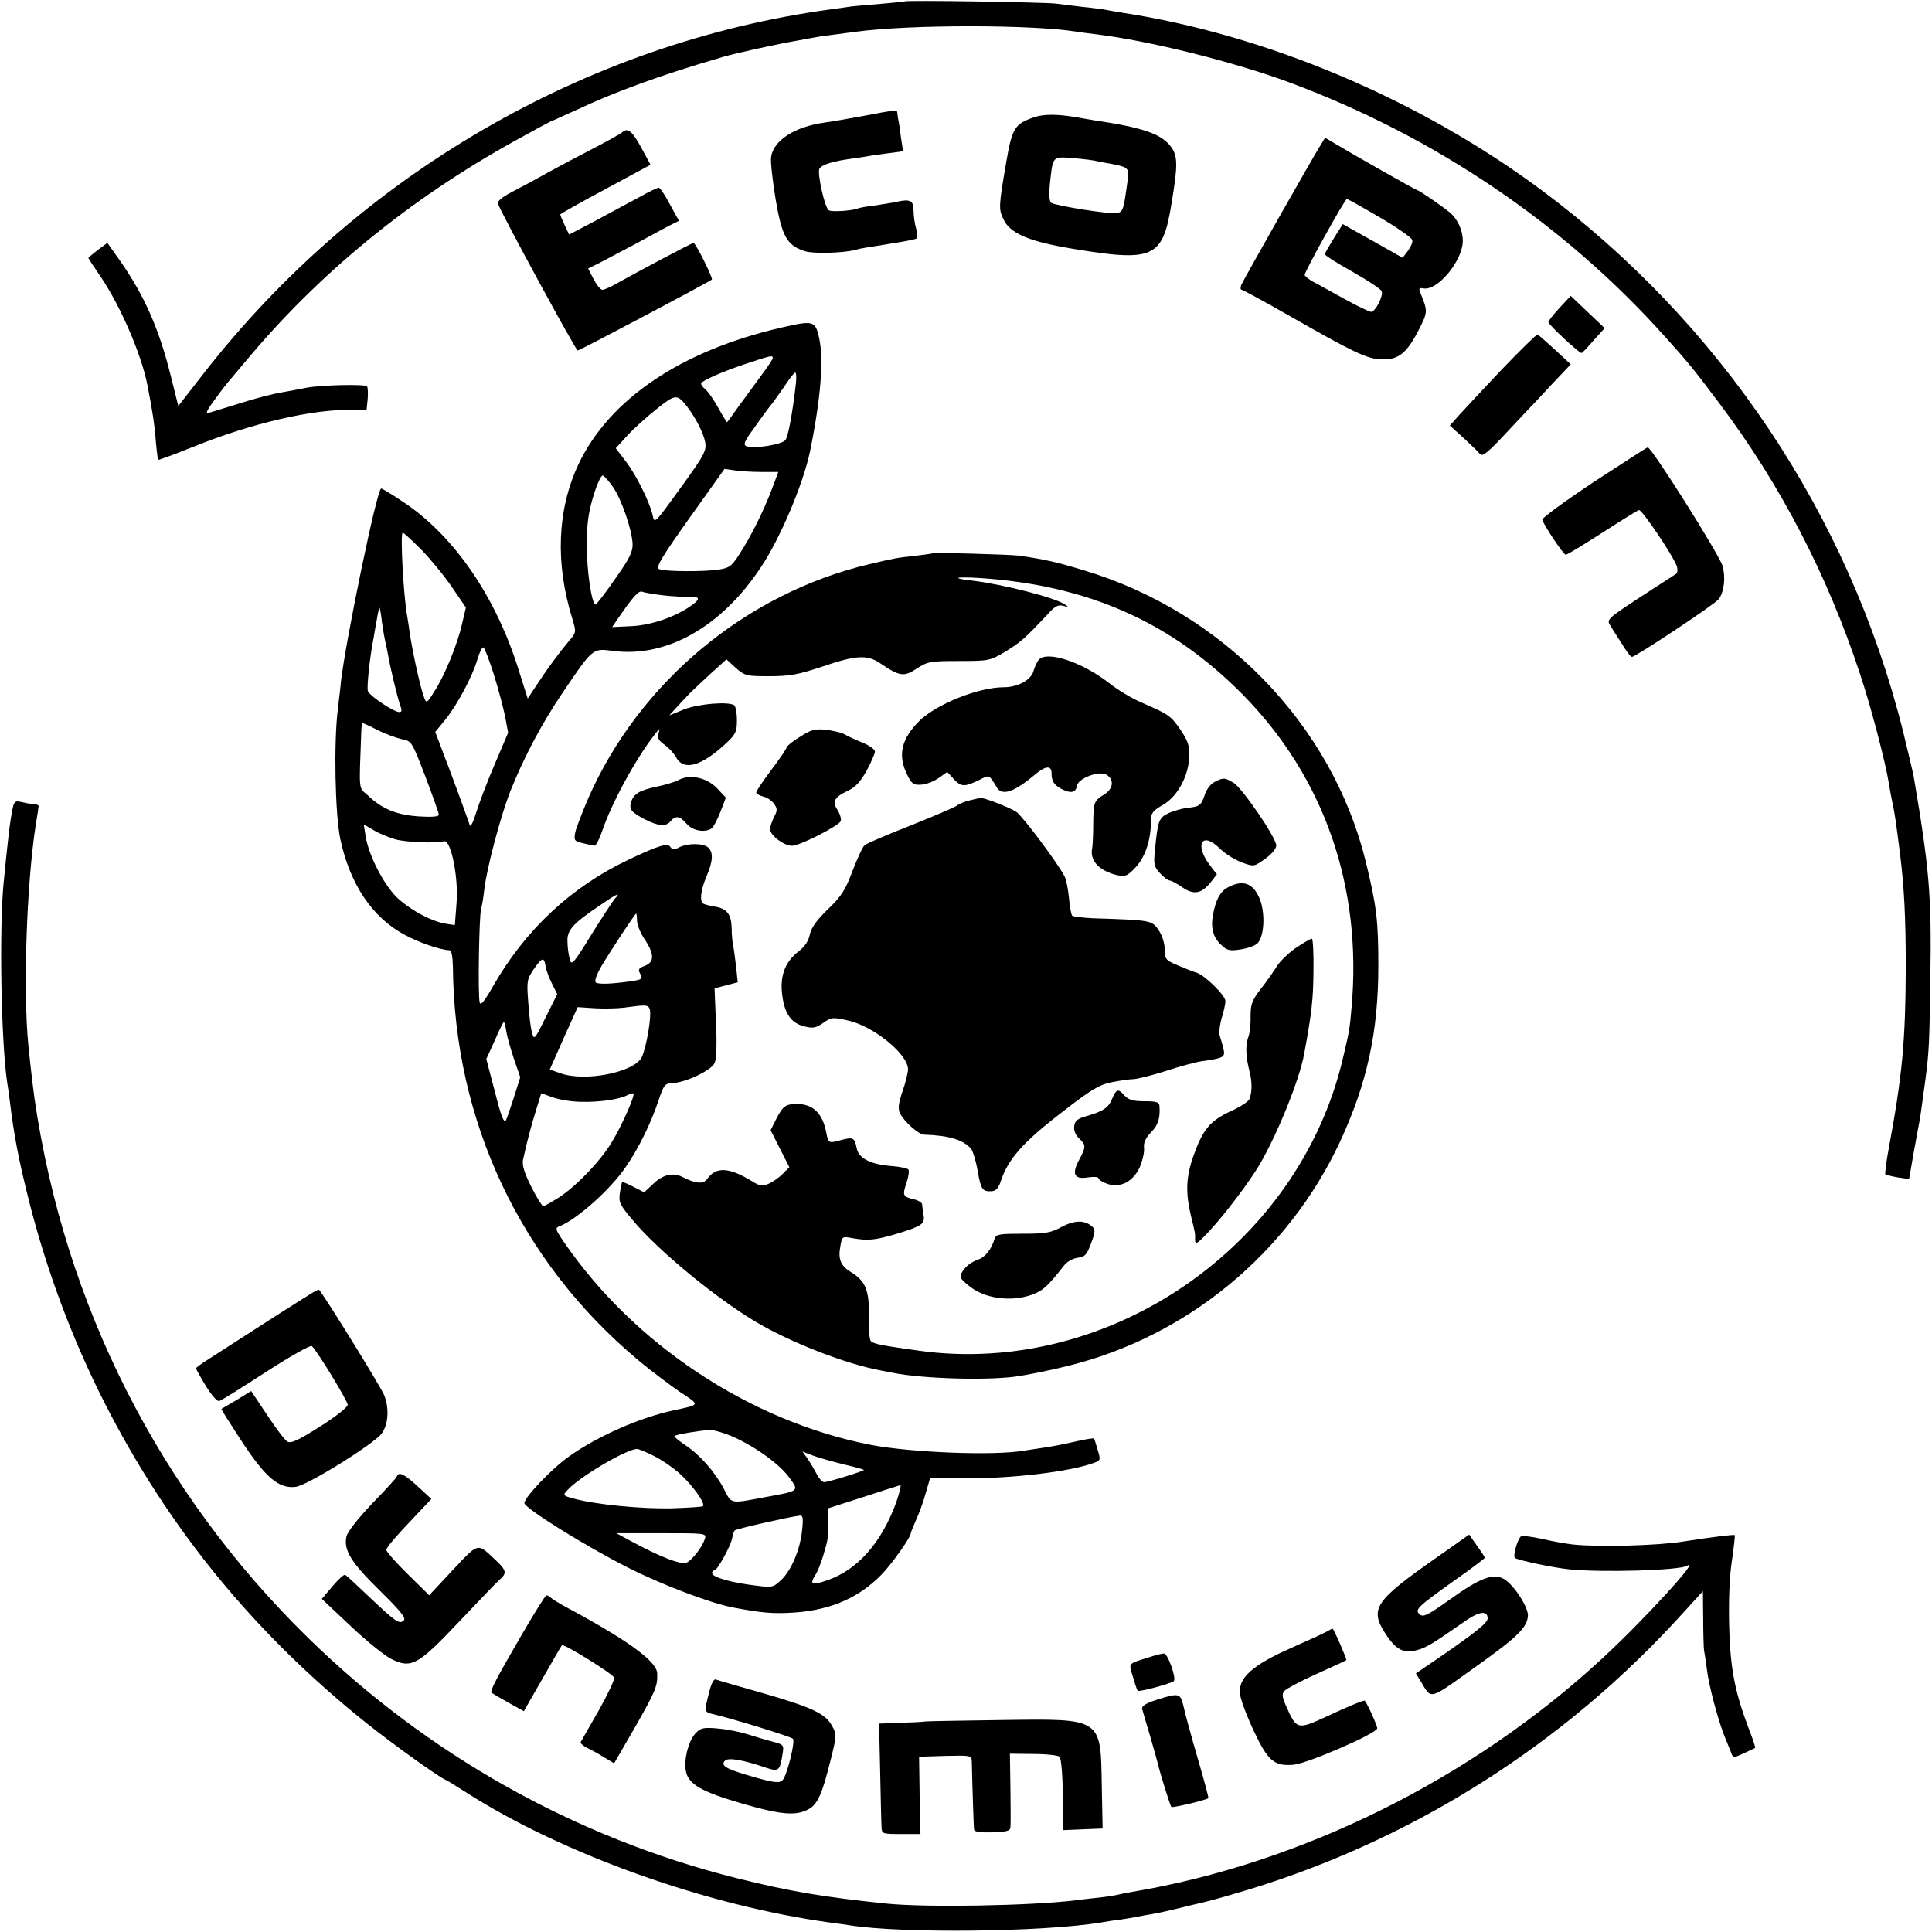 <?xml version="1.0" standalone="no"?>
<!DOCTYPE svg PUBLIC "-//W3C//DTD SVG 20010904//EN"
 "http://www.w3.org/TR/2001/REC-SVG-20010904/DTD/svg10.dtd">
<svg version="1.0" xmlns="http://www.w3.org/2000/svg"
 width="700pt" height="700pt" viewBox="0 0 700 700"
 preserveAspectRatio="xMidYMid meet">
<g transform="translate(0,700) scale(0.1,-0.1)"
fill="#000000" stroke="none">
<path d="M3278 6995 c-1 -1 -41 -5 -88 -9 -47 -4 -96 -8 -110 -10 -14 -2 -46
-7 -71 -10 -886 -121 -1711 -600 -2271 -1319 l-92 -118 -27 108 c-42 170 -96
293 -186 421 l-44 62 -35 -26 c-19 -15 -34 -27 -34 -29 0 -1 21 -33 47 -71 71
-106 146 -280 167 -389 18 -91 26 -142 31 -209 3 -33 7 -61 8 -62 1 -2 59 20
127 47 212 86 434 137 577 134 l51 -1 4 38 c2 22 1 43 -2 48 -5 9 -170 5 -220
-5 -14 -3 -52 -10 -85 -16 -33 -5 -103 -23 -155 -40 -52 -16 -103 -32 -114
-35 -13 -4 -6 11 25 52 24 33 46 61 49 64 3 3 27 32 55 65 266 321 596 592
981 805 70 39 128 70 129 70 2 0 43 19 92 41 145 68 307 127 533 193 49 14
193 46 275 60 17 3 41 8 55 10 14 3 48 8 75 11 28 4 61 8 75 10 201 27 645 26
802 0 13 -2 43 -6 68 -9 191 -23 498 -99 703 -175 524 -195 992 -511 1357
-918 90 -100 106 -120 200 -245 222 -295 392 -624 509 -979 39 -116 93 -322
105 -399 3 -19 8 -46 11 -60 11 -52 14 -74 30 -200 14 -113 20 -227 20 -400
-1 -273 -12 -393 -62 -663 -9 -48 -14 -89 -12 -92 3 -2 23 -7 45 -11 l41 -6
18 103 c11 57 19 106 20 109 1 3 5 30 9 60 4 30 10 73 13 95 12 91 14 131 17
360 5 302 -4 400 -60 730 -3 17 -21 91 -39 166 -196 783 -661 1478 -1311 1961
-443 329 -997 563 -1524 643 -25 4 -53 9 -62 11 -9 1 -43 6 -75 9 -32 4 -76 9
-98 12 -44 5 -541 13 -547 8z"/>
<path d="M3128 6580 c-54 -10 -117 -21 -140 -24 -108 -15 -185 -64 -194 -124
-3 -16 5 -85 16 -153 23 -136 41 -168 106 -189 29 -10 143 -7 184 5 16 5 33 7
144 25 38 6 73 13 77 16 4 2 3 19 -2 37 -5 17 -9 46 -9 64 0 36 -12 43 -60 32
-19 -4 -57 -10 -84 -14 -27 -3 -52 -8 -55 -9 -15 -9 -97 -15 -108 -8 -15 9
-43 136 -34 151 10 15 49 27 116 36 33 5 62 9 65 10 3 1 31 5 63 9 l59 8 -8
52 c-3 28 -8 58 -10 66 -1 8 -3 18 -3 23 -1 9 -8 9 -123 -13z"/>
<path d="M3746 6575 c-70 -24 -79 -40 -100 -161 -28 -163 -28 -172 -10 -209
24 -51 92 -80 249 -106 296 -49 328 -35 360 166 23 137 22 170 -2 203 -35 47
-102 70 -278 96 -22 4 -53 9 -70 12 -66 11 -115 11 -149 -1z m234 -160 c14 -3
35 -7 48 -9 62 -12 64 -15 57 -64 -14 -103 -16 -110 -39 -114 -24 -5 -218 26
-237 37 -7 5 -9 27 -5 69 11 102 8 99 85 93 36 -3 77 -8 91 -12z"/>
<path d="M2255 6521 c-6 -5 -50 -30 -100 -56 -49 -25 -126 -66 -170 -90 -44
-25 -104 -57 -133 -72 -37 -20 -51 -32 -47 -43 16 -42 281 -529 288 -530 7 0
472 246 486 257 6 4 -59 133 -66 133 -6 0 -209 -108 -275 -145 -24 -14 -49
-25 -55 -25 -7 0 -21 17 -32 38 l-20 39 42 21 c23 12 80 42 127 67 47 26 102
55 122 66 l38 19 -33 60 c-17 33 -36 60 -40 60 -5 0 -37 -15 -70 -34 -34 -18
-105 -56 -158 -85 l-97 -51 -16 34 c-9 19 -16 36 -16 39 0 2 74 44 164 92
l163 88 -33 61 c-32 60 -50 75 -69 57z"/>
<path d="M4787 6478 c-30 -47 -283 -494 -290 -511 -3 -9 -3 -17 2 -17 4 0 79
-41 167 -91 238 -136 286 -159 338 -161 61 -3 92 21 135 104 35 69 35 69 6
140 -5 13 -2 16 13 13 51 -9 142 101 142 173 0 37 -19 79 -47 102 -26 22 -111
80 -116 80 -5 0 -236 131 -304 172 l-32 19 -14 -23z m213 -266 c63 -37 116
-74 117 -82 2 -8 -6 -26 -16 -39 l-19 -25 -108 61 -109 61 -32 -51 c-18 -29
-33 -55 -33 -58 0 -4 45 -33 101 -64 55 -31 103 -63 105 -70 7 -17 -23 -75
-38 -75 -6 0 -50 21 -97 47 -47 26 -99 55 -115 63 -15 9 -29 20 -29 24 -1 10
146 276 153 275 3 0 57 -30 120 -67z"/>
<path d="M5650 5884 c-22 -24 -40 -47 -40 -51 0 -9 112 -113 120 -112 3 0 23
21 44 46 l40 44 -62 59 -61 58 -41 -44z"/>
<path d="M2831 5813 c-362 -83 -624 -259 -736 -497 -76 -163 -84 -357 -21
-559 14 -47 14 -49 -13 -80 -35 -42 -76 -97 -116 -158 l-33 -50 -32 101 c-82
266 -234 488 -417 610 -41 28 -78 50 -82 50 -15 0 -129 -553 -146 -702 -1 -18
-7 -62 -11 -98 -15 -122 -10 -378 9 -470 35 -164 116 -285 235 -348 52 -28
129 -54 160 -55 8 0 12 -20 13 -61 5 -558 244 -1066 670 -1423 46 -39 115 -90
152 -116 75 -49 76 -46 -23 -67 -121 -26 -274 -93 -377 -166 -64 -45 -163
-149 -163 -170 0 -18 223 -157 376 -234 122 -62 304 -131 384 -145 97 -18 131
-21 191 -19 144 5 253 48 341 137 37 37 108 137 108 152 0 3 9 24 19 48 11 23
27 67 35 97 l16 55 122 -1 c172 -2 389 24 475 57 20 7 21 11 10 46 -6 21 -12
40 -13 41 -2 2 -34 -3 -72 -12 -39 -9 -87 -18 -109 -21 -21 -3 -54 -8 -73 -11
-109 -19 -409 -7 -555 21 -437 85 -859 364 -1114 738 -29 43 -30 48 -14 54 62
24 186 134 241 216 44 63 90 156 117 237 20 60 24 65 53 66 47 2 139 46 151
72 7 14 9 70 5 147 l-5 124 42 11 42 11 -6 57 c-4 31 -8 66 -11 77 -2 11 -5
38 -5 61 -1 51 -17 72 -60 79 -19 3 -38 8 -43 11 -14 9 -9 50 12 99 24 56 25
88 5 105 -19 16 -77 15 -106 -1 -17 -9 -23 -8 -30 2 -9 16 -43 6 -154 -47
-206 -98 -372 -253 -489 -458 -32 -56 -45 -71 -48 -58 -7 25 -2 313 5 338 3
10 9 44 12 74 10 79 59 264 94 353 49 123 114 246 190 358 109 161 108 160
179 151 195 -27 396 86 539 303 71 106 154 304 178 420 39 191 50 332 33 410
-14 63 -20 65 -137 38z m-31 -110 c0 -5 -20 -34 -43 -65 -23 -31 -60 -82 -82
-112 -22 -31 -40 -56 -41 -56 -1 0 -16 24 -32 53 -16 29 -37 59 -46 66 -9 7
-16 17 -16 21 0 10 85 47 175 76 78 26 85 27 85 17z m84 -90 c-12 -106 -28
-194 -38 -207 -12 -17 -114 -33 -141 -23 -13 5 -9 16 22 59 42 59 43 61 76
103 12 17 34 47 47 67 14 21 28 38 31 38 4 0 5 -17 3 -37z m-394 -87 c30 -39
59 -95 65 -128 5 -30 -2 -45 -80 -153 -108 -149 -103 -144 -111 -109 -12 49
-61 147 -98 194 l-35 46 42 46 c23 25 71 68 106 96 69 55 74 55 111 8z m267
-236 l63 0 -24 -64 c-31 -81 -76 -171 -117 -234 -29 -45 -37 -50 -77 -56 -58
-8 -192 -7 -214 2 -13 6 7 40 110 185 l127 178 35 -5 c19 -3 63 -6 97 -6z
m-535 -56 c30 -44 67 -151 70 -204 1 -29 -10 -52 -63 -127 -35 -51 -67 -92
-71 -93 -14 0 -32 119 -32 215 0 76 6 119 24 178 13 43 28 76 34 74 6 -2 23
-21 38 -43z m-695 -226 c34 -35 84 -96 111 -136 l50 -73 -14 -60 c-17 -75 -65
-192 -102 -247 -25 -40 -27 -41 -35 -20 -14 37 -41 159 -53 238 -2 19 -7 46
-9 60 -14 80 -25 300 -16 300 4 0 34 -28 68 -62z m876 -165 c34 -4 77 -6 95
-5 42 1 41 -10 -5 -40 -59 -38 -142 -65 -212 -67 l-63 -3 23 34 c55 79 73 99
86 94 7 -3 41 -9 76 -13z m-1019 -98 c4 -27 9 -57 11 -65 2 -8 7 -30 10 -47 9
-53 35 -161 45 -188 7 -19 6 -25 -3 -25 -20 0 -107 58 -114 76 -5 13 8 132 21
194 1 8 6 37 11 63 4 26 9 47 10 45 2 -2 6 -25 9 -53z m405 -188 c16 -51 34
-119 41 -152 l11 -60 -49 -115 c-27 -63 -57 -142 -67 -175 -10 -33 -20 -53
-23 -45 -2 8 -31 88 -64 177 l-61 161 36 44 c43 53 99 157 117 220 8 26 17 45
22 42 4 -3 21 -46 37 -97z m-421 -202 c27 -14 66 -28 87 -33 37 -7 37 -8 86
-135 27 -71 49 -133 49 -139 0 -7 -26 -9 -72 -6 -80 5 -134 27 -185 76 -35 31
-32 10 -24 230 0 17 3 32 5 32 2 0 27 -11 54 -25z m64 -396 c40 -11 145 -15
177 -7 25 6 53 -132 45 -226 l-6 -78 -32 5 c-50 8 -121 45 -171 89 -50 44
-108 154 -120 227 l-7 44 36 -21 c19 -12 55 -26 78 -33z m795 -216 c-8 -10
-47 -69 -86 -132 -65 -106 -71 -111 -77 -85 -4 15 -8 43 -8 63 -2 41 20 65
118 131 64 44 77 49 53 23z m81 -78 c0 -14 11 -43 25 -64 39 -58 39 -87 2
-101 -22 -8 -24 -13 -15 -29 9 -18 6 -20 -32 -26 -71 -10 -117 -12 -129 -5 -6
5 1 26 21 61 34 57 121 189 125 189 1 0 3 -11 3 -25z m-331 -168 c2 -12 12
-39 23 -61 l19 -38 -42 -84 c-39 -80 -42 -83 -49 -57 -5 15 -11 65 -14 111 -6
78 -5 84 21 122 29 42 37 44 42 7z m377 -153 c8 -22 -12 -140 -29 -175 -29
-55 -208 -90 -296 -57 l-37 13 50 113 51 113 61 -4 c34 -2 81 -1 106 2 80 11
88 11 94 -5z m-519 -84 c3 -19 16 -63 28 -99 l22 -64 -24 -76 c-14 -42 -26
-78 -28 -80 -8 -11 -18 16 -43 115 l-28 107 31 68 c16 38 31 68 33 66 2 -1 6
-18 9 -37z m270 -252 c67 -2 140 9 168 24 10 5 20 8 22 6 7 -6 -43 -118 -77
-174 -41 -69 -127 -159 -192 -202 -27 -17 -53 -32 -58 -32 -4 0 -24 32 -43 70
-25 50 -34 78 -30 98 15 68 29 122 47 179 l19 62 42 -15 c23 -8 69 -16 102
-16z m552 -1214 c82 -37 169 -100 203 -148 36 -48 36 -48 -80 -69 -139 -26
-128 -28 -158 30 -33 62 -87 123 -142 159 -22 15 -39 29 -36 31 5 6 93 20 128
22 15 0 53 -11 85 -25z m-286 -70 c28 -14 71 -44 95 -66 46 -43 90 -105 81
-115 -3 -3 -56 -6 -117 -8 -111 -2 -272 14 -350 35 -41 11 -42 12 -23 32 41
46 213 148 251 148 7 0 35 -12 63 -26z m687 -30 c39 -9 72 -18 72 -20 0 -4
-129 -44 -144 -44 -7 0 -20 15 -29 33 -9 17 -24 42 -33 55 l-17 23 39 -15 c21
-8 72 -22 112 -32z m189 -138 c-54 -147 -141 -245 -251 -282 -54 -19 -63 -15
-43 18 9 12 22 46 30 73 18 62 17 55 17 118 l0 52 128 41 c70 23 130 42 134
43 4 1 -3 -28 -15 -63z m-341 -101 c-7 -70 -39 -145 -76 -180 -27 -26 -34 -27
-82 -21 -97 11 -168 31 -168 47 0 5 4 9 8 9 11 0 61 91 65 118 2 12 6 24 9 27
6 6 202 50 237 54 10 1 12 -11 7 -54z m-352 -30 c-10 -30 -43 -74 -65 -86 -20
-10 -94 18 -210 81 l-46 25 163 0 c159 0 164 0 158 -20z"/>
<path d="M5439 5659 c-68 -72 -138 -147 -155 -166 l-31 -35 51 -46 c28 -26 54
-51 57 -56 10 -13 28 2 109 89 41 44 77 82 80 85 3 3 36 38 73 78 l68 72 -57
53 c-31 28 -59 53 -63 55 -4 1 -63 -57 -132 -129z"/>
<path d="M5775 5254 c-104 -69 -189 -131 -187 -137 6 -21 77 -127 85 -127 5 0
64 36 131 79 68 44 128 81 134 83 11 3 126 -168 138 -205 3 -11 2 -22 -3 -26
-5 -3 -64 -42 -131 -85 -115 -75 -121 -81 -109 -100 7 -12 26 -42 43 -68 16
-27 32 -48 37 -48 13 0 301 191 314 209 20 26 26 80 14 121 -12 41 -258 431
-271 429 -3 0 -90 -57 -195 -125z"/>
<path d="M3378 4995 c-2 -1 -30 -5 -63 -9 -66 -7 -71 -8 -165 -30 -448 -106
-834 -428 -1019 -849 -22 -52 -44 -108 -47 -124 -5 -28 -3 -31 28 -38 18 -5
37 -9 42 -9 5 -1 17 22 27 51 34 102 123 265 192 353 18 23 19 23 13 3 -5 -16
0 -26 21 -41 16 -11 35 -32 42 -45 28 -52 92 -34 184 52 33 31 37 41 37 82 0
26 -5 51 -10 54 -23 14 -128 5 -181 -15 l-54 -22 30 33 c45 49 45 49 113 112
l64 58 34 -31 c33 -29 39 -30 122 -30 74 0 105 6 192 35 124 42 163 44 212 10
68 -46 84 -48 130 -17 39 25 48 27 153 27 109 0 112 1 169 35 54 33 72 49 155
138 24 26 36 32 53 27 18 -5 20 -4 8 4 -34 25 -226 74 -335 87 -80 9 -67 15
20 10 395 -25 698 -159 959 -424 294 -299 432 -696 393 -1132 -7 -80 -7 -81
-31 -183 -159 -682 -846 -1156 -1536 -1061 -134 19 -164 24 -175 35 -5 5 -8
46 -7 91 2 92 -12 127 -65 159 -38 23 -47 48 -38 95 6 34 7 35 43 28 57 -10
81 -8 162 16 91 28 102 35 96 69 -2 14 -5 31 -5 38 -1 6 -14 14 -31 18 -39 9
-41 14 -25 61 7 21 10 43 6 47 -4 4 -31 10 -59 12 -78 6 -121 28 -128 65 -8
39 -13 41 -58 29 -43 -12 -45 -11 -52 26 -13 71 -48 105 -106 105 -42 0 -51
-7 -76 -55 l-20 -40 34 -67 34 -67 -23 -23 c-12 -13 -35 -29 -50 -36 -25 -11
-33 -10 -62 8 -83 51 -131 54 -163 8 -14 -19 -42 -17 -90 8 -34 17 -72 8 -107
-27 l-31 -29 -39 20 c-21 11 -40 19 -41 17 -1 -1 -5 -19 -8 -39 -5 -34 -1 -43
50 -103 94 -111 304 -283 447 -367 128 -75 323 -150 446 -173 14 -3 35 -7 46
-9 106 -21 331 -28 442 -14 38 5 124 22 192 39 431 106 797 407 986 812 98
211 139 398 139 637 0 165 -6 216 -46 380 -122 494 -517 902 -1019 1053 -101
31 -147 41 -239 54 -33 4 -308 12 -312 8z"/>
<path d="M3763 4609 c-6 -8 -14 -25 -18 -39 -8 -33 -57 -60 -108 -60 -92 0
-243 -61 -305 -121 -66 -65 -80 -125 -46 -194 17 -35 23 -40 52 -38 18 1 46
12 63 24 l31 22 25 -27 c26 -28 39 -28 97 1 30 16 31 15 57 -29 19 -33 62 -19
137 44 40 34 62 36 62 6 0 -29 9 -42 37 -57 33 -17 51 -13 55 12 4 27 81 56
107 40 28 -17 25 -50 -6 -70 -40 -25 -41 -28 -42 -107 0 -39 -2 -80 -4 -91 -9
-44 27 -81 91 -96 30 -6 37 -3 67 29 35 38 55 99 55 167 0 29 6 37 44 59 53
31 93 105 95 177 1 37 -5 55 -32 95 -35 51 -43 56 -142 99 -33 14 -85 45 -115
69 -100 78 -228 120 -257 85z"/>
<path d="M2898 4330 c-27 -16 -48 -34 -48 -38 0 -5 -25 -41 -55 -81 -30 -40
-55 -77 -55 -82 0 -5 11 -11 25 -15 14 -3 32 -15 40 -27 12 -17 12 -24 -1 -48
-7 -15 -14 -35 -14 -43 0 -24 57 -65 84 -60 37 6 166 73 172 89 3 7 -2 24 -10
38 -22 32 -14 48 34 71 30 14 48 34 70 74 17 31 30 62 30 69 0 8 -21 23 -47
33 -27 11 -56 25 -66 31 -10 5 -40 12 -65 15 -40 4 -54 0 -94 -26z"/>
<path d="M2459 4174 c-13 -7 -49 -18 -79 -24 -62 -13 -84 -26 -93 -55 -9 -27
0 -38 50 -64 50 -25 76 -27 93 -6 18 21 33 19 58 -10 22 -25 64 -33 90 -17 7
5 21 32 32 60 l20 52 -32 34 c-38 39 -98 52 -139 30z"/>
<path d="M4401 4167 c-13 -6 -29 -26 -35 -44 -14 -42 -19 -45 -63 -50 -20 -2
-51 -11 -69 -19 -35 -17 -39 -27 -49 -130 -6 -56 -4 -64 18 -88 13 -14 29 -26
34 -26 6 0 27 -11 47 -25 42 -29 70 -23 104 20 l21 27 -26 34 c-56 74 -28 123
35 61 20 -20 57 -43 82 -52 44 -16 44 -15 85 14 23 17 40 37 39 48 0 28 -124
209 -155 227 -32 19 -37 19 -68 3z"/>
<path d="M3513 4100 c-18 -4 -39 -13 -46 -19 -8 -6 -83 -38 -168 -72 -84 -33
-159 -65 -166 -71 -7 -5 -26 -47 -44 -93 -26 -70 -40 -92 -90 -140 -41 -40
-60 -67 -65 -91 -4 -23 -18 -43 -39 -60 -48 -36 -68 -85 -62 -149 7 -73 31
-111 79 -123 33 -9 43 -7 71 12 30 21 35 21 92 8 91 -21 215 -122 215 -176 0
-12 -9 -49 -20 -80 -15 -45 -17 -63 -9 -80 16 -31 67 -76 87 -77 92 -3 143
-19 171 -52 6 -8 17 -43 23 -78 12 -68 17 -77 51 -75 16 1 25 11 34 39 26 77
78 137 214 242 113 88 140 104 187 114 31 6 66 11 78 11 12 0 65 13 116 29 51
17 111 33 132 36 80 11 86 15 79 44 -3 14 -9 35 -13 46 -4 11 -1 40 6 65 8 25
14 53 14 63 0 20 -75 94 -105 103 -11 3 -41 15 -67 26 -45 19 -48 23 -48 58 0
22 -9 50 -22 70 -25 36 -26 36 -240 43 -37 2 -70 6 -73 9 -4 4 -9 33 -12 65
-3 32 -10 67 -16 78 -26 50 -150 215 -174 233 -26 17 -119 53 -132 51 -3 -1
-21 -5 -38 -9z"/>
<path d="M46 4072 c-10 -47 -18 -119 -33 -272 -16 -165 -9 -566 12 -715 3 -16
7 -48 10 -70 16 -131 32 -215 71 -370 63 -248 156 -498 273 -728 233 -457 543
-836 951 -1162 89 -71 261 -195 285 -204 5 -2 39 -23 75 -46 349 -223 872
-410 1319 -471 25 -3 57 -8 71 -10 193 -30 696 -24 907 10 21 4 54 9 73 11 19
3 46 7 60 10 14 3 41 8 60 11 19 3 62 13 95 21 33 8 69 17 79 19 10 2 60 15
110 30 631 180 1202 538 1643 1030 l63 69 1 -100 c0 -55 2 -107 3 -115 2 -8 6
-37 10 -65 6 -57 39 -180 62 -240 9 -22 20 -50 25 -62 8 -23 9 -23 46 -6 21
10 40 18 42 20 2 1 -8 32 -23 70 -51 135 -67 219 -71 373 -2 91 1 178 10 235
7 49 12 91 10 93 -3 3 -88 -8 -185 -23 -91 -15 -306 -21 -401 -11 -26 3 -77
12 -115 21 -37 8 -71 12 -74 8 -14 -15 -29 -73 -21 -78 16 -9 138 -35 197 -41
118 -12 400 -4 427 13 53 33 -159 -199 -309 -337 -472 -436 -1089 -742 -1704
-845 -19 -3 -42 -8 -50 -10 -8 -2 -37 -7 -65 -10 -27 -3 -66 -7 -85 -10 -164
-20 -542 -27 -690 -12 -230 24 -348 44 -541 92 -585 147 -1120 447 -1554 872
-538 527 -881 1204 -990 1953 -4 29 -11 83 -22 190 -20 198 -7 587 27 805 6
33 10 62 10 65 0 3 -10 7 -22 7 -13 1 -33 5 -45 8 -17 4 -22 0 -27 -23z"/>
<path d="M4449 3785 c-28 -15 -44 -45 -54 -99 -9 -47 0 -83 30 -110 21 -20 31
-22 70 -16 26 4 53 14 61 22 25 25 29 110 8 162 -24 57 -61 70 -115 41z"/>
<path d="M4697 3567 c-26 -18 -58 -48 -70 -67 -12 -19 -38 -57 -59 -83 -32
-42 -37 -55 -37 -100 1 -29 -3 -63 -9 -77 -10 -28 -8 -70 5 -121 10 -36 10
-76 0 -101 -3 -9 -34 -29 -70 -45 -74 -35 -99 -66 -133 -161 -27 -77 -29 -132
-9 -217 17 -70 15 -60 15 -87 0 -20 8 -15 52 32 59 64 145 178 182 241 66 113
144 307 161 399 28 152 33 198 34 302 1 65 -2 118 -6 117 -4 0 -30 -15 -56
-32z"/>
<path d="M4030 3020 c-14 -34 -32 -46 -94 -64 -32 -9 -42 -17 -44 -37 -2 -15
5 -32 18 -44 25 -23 25 -31 0 -77 -28 -52 -18 -72 31 -64 22 3 39 2 39 -3 0
-5 14 -14 31 -20 48 -17 95 8 119 61 10 24 17 55 15 70 -2 18 6 35 25 55 26
26 34 51 31 96 -1 14 -11 17 -54 17 -41 0 -58 5 -72 20 -24 27 -30 25 -45 -10z"/>
<path d="M3847 2555 c-40 -22 -59 -25 -142 -25 -82 0 -96 -2 -101 -17 -13 -42
-34 -68 -63 -78 -31 -10 -60 -40 -61 -62 0 -6 21 -26 46 -43 56 -37 143 -46
213 -21 40 15 55 28 118 108 10 12 31 24 48 26 26 3 33 11 48 52 15 39 16 51
5 60 -27 25 -63 25 -111 0z"/>
<path d="M1135 2318 c-11 -7 -90 -56 -175 -111 -85 -55 -176 -113 -202 -130
-27 -17 -48 -32 -48 -35 0 -2 16 -31 36 -64 22 -35 41 -57 49 -54 7 2 84 50
170 106 87 56 161 98 165 93 23 -23 130 -200 130 -213 0 -8 -45 -44 -101 -79
-79 -50 -105 -62 -118 -54 -9 5 -42 49 -73 96 l-58 87 -52 -32 c-29 -17 -54
-32 -56 -33 -1 -1 32 -53 73 -116 88 -134 136 -174 197 -166 43 6 281 154 311
193 24 33 28 91 9 139 -11 28 -211 352 -236 382 -1 1 -10 -3 -21 -9z"/>
<path d="M1438 1651 c-1 -5 -42 -50 -90 -99 -53 -56 -89 -102 -93 -120 -10
-49 17 -93 121 -195 73 -72 96 -99 87 -108 -15 -15 -28 -7 -123 83 -45 43 -85
80 -89 82 -4 3 -25 -16 -46 -41 l-39 -46 105 -99 c57 -54 124 -108 147 -119
73 -36 97 -22 248 138 71 75 137 144 147 152 24 22 22 32 -21 72 -63 59 -57
61 -151 -39 l-86 -92 -77 76 c-43 42 -78 82 -78 88 0 10 31 46 128 148 l35 37
-49 45 c-48 45 -69 55 -76 37z"/>
<path d="M5204 1356 c-223 -156 -242 -185 -185 -274 38 -59 66 -74 114 -61 34
9 56 22 169 101 56 40 88 45 88 14 0 -16 -44 -51 -182 -146 l-78 -53 16 -26
c42 -70 27 -74 195 46 158 112 192 146 195 189 1 32 -52 113 -87 133 -39 22
-87 4 -197 -75 -77 -55 -95 -64 -107 -54 -21 17 -12 26 121 121 63 44 114 83
114 85 0 2 -13 22 -29 44 l-28 40 -119 -84z"/>
<path d="M1888 1073 c-90 -155 -114 -201 -107 -206 2 -2 29 -18 61 -36 l56
-31 67 117 c37 65 69 120 71 122 6 7 183 -103 189 -117 3 -7 -23 -61 -56 -120
-34 -59 -63 -110 -65 -114 -3 -3 8 -13 23 -21 16 -7 44 -23 63 -35 l35 -21 77
133 c75 132 81 148 79 194 -2 44 -112 123 -341 245 -19 11 -39 23 -44 28 -6 5
-13 9 -16 9 -4 0 -45 -66 -92 -147z"/>
<path d="M4810 1090 c-8 -5 -67 -32 -130 -60 -143 -63 -195 -110 -187 -168 2
-21 25 -81 50 -134 51 -109 74 -128 144 -122 52 5 303 114 303 132 0 10 -35
88 -45 100 -2 3 -60 -20 -140 -58 -105 -48 -107 -47 -145 38 -14 31 -16 44 -7
55 7 8 59 36 117 62 58 26 106 48 108 50 3 2 -46 115 -50 114 -2 0 -10 -4 -18
-9z"/>
<path d="M4162 995 c-77 -24 -73 -19 -57 -71 7 -25 15 -48 17 -50 5 -5 121 26
131 35 10 10 -22 101 -36 100 -7 0 -31 -6 -55 -14z"/>
<path d="M2569 867 c-18 -70 -18 -70 16 -78 68 -16 281 -81 288 -89 9 -8 -20
-127 -36 -148 -11 -15 -34 -12 -131 17 -78 23 -96 35 -79 52 12 12 68 2 149
-26 45 -15 50 -11 59 48 6 35 5 36 -37 47 -24 6 -63 18 -88 26 -25 8 -73 18
-106 21 -53 5 -64 3 -82 -15 -27 -27 -45 -96 -37 -139 9 -48 57 -75 205 -118
138 -40 193 -45 238 -21 34 18 50 52 82 181 21 85 22 91 5 121 -24 45 -70 67
-250 119 -88 25 -165 47 -172 50 -7 2 -17 -17 -24 -48z"/>
<path d="M4190 841 c-37 -12 -54 -22 -52 -32 2 -8 15 -52 29 -99 14 -47 26
-92 28 -100 9 -38 45 -153 49 -157 4 -4 127 25 134 32 2 1 -16 67 -39 146 -23
79 -46 163 -51 187 -11 48 -16 49 -98 23z"/>
<path d="M3355 763 c-11 -2 -54 -4 -95 -5 l-75 -3 4 -175 c2 -96 4 -186 5
-200 1 -24 3 -25 71 -25 l70 0 -3 140 -2 140 95 3 c93 2 95 2 96 -20 2 -96 7
-235 8 -246 1 -9 19 -12 66 -11 52 2 65 5 66 18 1 9 1 72 0 141 l-2 126 85 -1
c47 0 90 -5 95 -10 6 -6 11 -67 12 -138 l1 -128 71 3 72 3 -3 153 c-4 249 3
245 -362 240 -140 -2 -264 -4 -275 -5z"/>
</g>
</svg>

